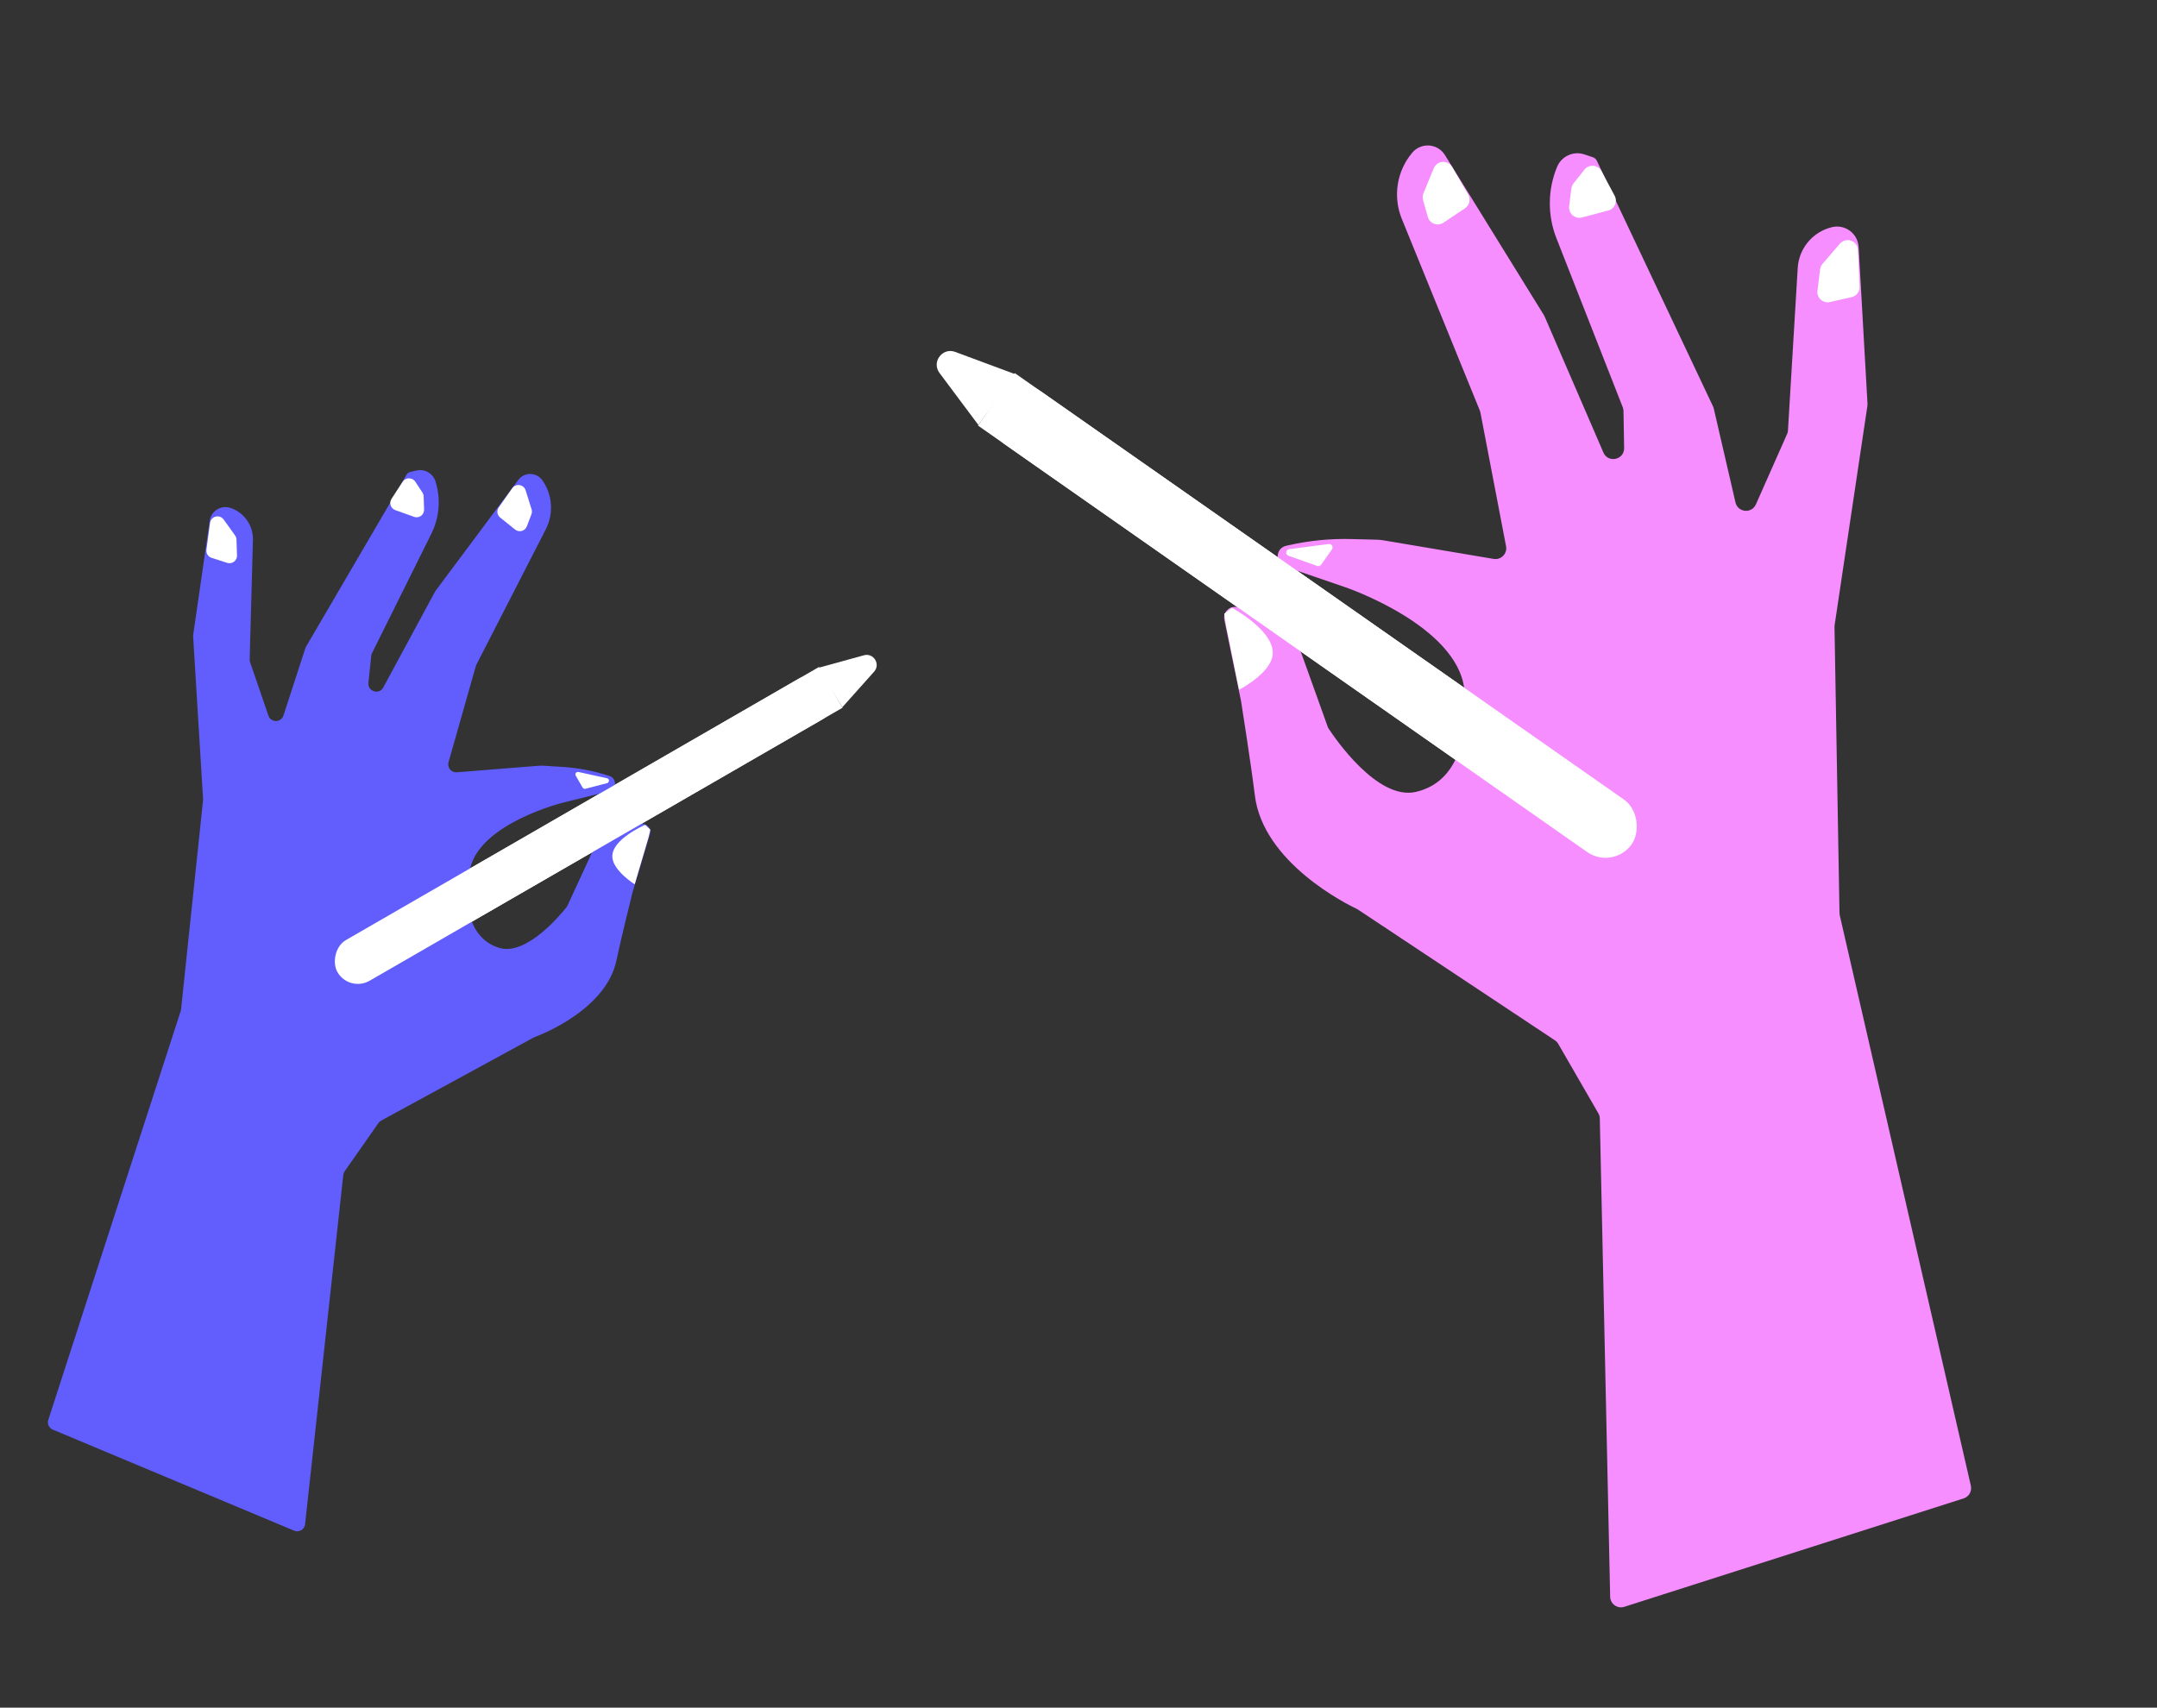 <svg width="711" height="563" viewBox="0 0 711 563" fill="none" xmlns="http://www.w3.org/2000/svg">
<rect x="0" y="0" width="711" height="563" fill="#333333" stroke="none"/>
<rect x="334.494" y="123.007" width="255.67" height="21.125" transform="rotate(35 334.494 123.007)" fill="white"/>
<path d="M309.679 122.953L322.487 140.101L334.768 123.418L314.869 116.021C310.651 114.452 306.986 119.347 309.679 122.953Z" fill="white"/>
<path d="M606.433 301.788L649.64 489.819C650.055 491.625 649.017 493.447 647.252 494.011L535.397 529.754C533.128 530.479 530.801 528.818 530.749 526.437L527.336 368.763C527.323 368.163 527.159 367.577 526.86 367.058L513.646 344.168C513.371 343.691 512.99 343.285 512.531 342.981L447.66 299.903C447.501 299.797 447.351 299.713 447.178 299.631C444.278 298.262 416.286 284.496 413.616 262.138C412.558 253.285 409.332 232.7 409.11 231.286C409.101 231.231 409.092 231.182 409.081 231.128L403.578 204.367C403.014 201.624 405.688 199.332 408.312 200.309L424.348 206.281C425.332 206.647 426.104 207.429 426.459 208.417L437.632 239.552C437.719 239.794 437.826 240.018 437.967 240.234C439.818 243.074 453.922 263.949 466.645 261.094C480.916 257.892 484.356 241.782 482.687 227.252C480.261 206.127 443.553 193.64 443.449 193.605L443.444 193.604L423.562 186.793C420.162 185.628 420.429 180.732 423.937 179.945L424.942 179.719C431.633 178.217 438.482 177.545 445.337 177.718L453.882 177.934C454.575 177.951 455.266 178.018 455.95 178.133L492.339 184.265C494.788 184.678 496.898 182.52 496.431 180.08L487.986 136.028C487.942 135.798 487.876 135.573 487.787 135.356L462.062 72.136C459.072 64.788 460.405 56.387 465.525 50.326C468.451 46.862 473.906 47.266 476.29 51.123L508.914 103.906C509.005 104.053 509.085 104.207 509.154 104.366L528.52 149.191C530.068 152.774 535.423 151.618 535.354 147.715L535.141 135.5C535.134 135.075 535.051 134.656 534.896 134.26L513.028 78.519C510.058 70.947 510.14 62.517 513.257 55.004C514.717 51.484 518.652 49.695 522.264 50.909L525.078 51.855C525.644 52.045 526.108 52.458 526.364 52.998L564.658 133.993C564.767 134.223 564.851 134.465 564.908 134.714L572.056 165.647C572.827 168.983 577.399 169.419 578.786 166.289L589.094 143.035C589.243 142.698 589.331 142.337 589.353 141.969L592.575 88.345C592.965 81.854 597.562 76.385 603.889 74.885C608.203 73.862 612.393 76.986 612.644 81.412L615.574 133.087C615.588 133.331 615.577 133.575 615.541 133.816L604.735 206.118C604.706 206.313 604.693 206.51 604.696 206.707L606.343 301.052C606.347 301.3 606.377 301.547 606.433 301.788Z" fill="#F68EFF"/>
<path d="M419.452 216.239C420.791 208.242 406.051 200.381 406.051 200.381L403.535 202.347L404.174 206.404L408.419 227.39C408.419 227.39 418.441 222.281 419.452 216.239Z" fill="white"/>
<path d="M434.185 186.594L424.724 183.239C423.606 182.842 423.779 181.209 424.955 181.056L437.962 179.362C438.936 179.235 439.596 180.326 439.032 181.129L435.486 186.179C435.195 186.594 434.663 186.764 434.185 186.594Z" fill="white"/>
<path d="M469.194 63.742L472.608 55.468C473.678 52.876 477.254 52.633 478.664 55.057L483.949 64.144C484.848 65.688 484.391 67.665 482.907 68.659L475.79 73.426C473.879 74.706 471.276 73.749 470.649 71.537L469.066 65.957C468.859 65.226 468.904 64.445 469.194 63.742Z" fill="white"/>
<path d="M518.661 60.473L522.261 55.935C523.776 54.026 526.75 54.294 527.899 56.443L532.232 64.547C533.262 66.474 532.224 68.858 530.111 69.416L521.459 71.702C519.144 72.314 516.942 70.394 517.234 68.017L517.953 62.165C518.029 61.546 518.274 60.961 518.661 60.473Z" fill="white"/>
<path d="M600.745 86.996L606.465 80.344C608.461 78.022 612.27 79.333 612.413 82.392L612.982 94.5C613.059 96.139 611.95 97.597 610.35 97.96L603.193 99.587C600.906 100.106 598.797 98.2 599.082 95.873L599.952 88.79C600.034 88.127 600.31 87.503 600.745 86.996Z" fill="white"/>
<rect x="334.5" y="123.004" width="255.67" height="21.125" rx="10.563" transform="rotate(35 334.5 123.004)" fill="white"/>
<rect width="187.779" height="15.516" transform="matrix(-0.866 0.5 0.5 0.866 269.963 219.895)" fill="white"/>
<path d="M288.125 221.445L277.656 233.172L269.739 220.179L284.772 216.04C287.958 215.163 290.326 218.979 288.125 221.445Z" fill="white"/>
<path d="M59.571 333.304L15.921 468.114C15.502 469.408 16.145 470.808 17.401 471.334L96.953 504.646C98.567 505.322 100.376 504.255 100.566 502.516L113.156 387.37C113.204 386.933 113.361 386.514 113.614 386.154L124.747 370.251C124.979 369.92 125.284 369.648 125.639 369.454L175.86 342.088C175.984 342.021 176.098 341.969 176.23 341.92C178.44 341.104 199.802 332.824 203.187 316.636C204.527 310.227 208.205 295.372 208.458 294.352C208.468 294.312 208.478 294.277 208.489 294.238L214.229 275.01C214.817 273.039 213.007 271.191 211.025 271.738L198.91 275.081C198.166 275.286 197.551 275.808 197.229 276.508L187.061 298.574C186.981 298.745 186.888 298.902 186.772 299.051C185.235 301.01 173.58 315.381 164.454 312.478C154.217 309.222 152.731 297.215 154.883 286.69C158.01 271.389 185.667 264.603 185.745 264.584L185.749 264.583L200.732 260.872C203.295 260.238 203.412 256.638 200.896 255.838L200.175 255.608C195.376 254.081 190.408 253.151 185.381 252.839L179.115 252.449C178.607 252.418 178.097 252.422 177.59 252.463L150.573 254.62C148.754 254.765 147.348 253.052 147.847 251.296L156.845 219.605C156.892 219.44 156.955 219.279 157.034 219.126L179.903 174.518C182.561 169.332 182.123 163.1 178.765 158.338C176.846 155.616 172.829 155.563 170.837 158.232L143.589 194.763C143.513 194.865 143.444 194.973 143.384 195.085L126.345 226.641C124.983 229.165 121.14 227.976 121.439 225.124L122.377 216.2C122.41 215.89 122.498 215.589 122.636 215.309L142.204 175.926C144.862 170.575 145.342 164.402 143.542 158.705C142.699 156.037 139.934 154.476 137.214 155.133L135.094 155.644C134.668 155.747 134.302 156.02 134.081 156.399L100.877 213.208C100.783 213.37 100.706 213.542 100.648 213.72L93.438 235.896C92.66 238.286 89.287 238.313 88.473 235.934L82.42 218.26C82.332 218.004 82.291 217.734 82.298 217.463L83.373 178.023C83.504 173.248 80.49 168.953 75.957 167.45C72.866 166.426 69.601 168.443 69.134 171.665L63.682 209.287C63.656 209.464 63.649 209.643 63.66 209.822L66.938 263.415C66.946 263.559 66.943 263.704 66.928 263.848L59.684 332.772C59.665 332.953 59.627 333.131 59.571 333.304Z" fill="#615EFD"/>
<path d="M201.849 282.679C201.381 276.742 212.67 271.935 212.67 271.935L214.384 273.534L213.657 276.462L209.208 291.545C209.208 291.545 202.202 287.165 201.849 282.679Z" fill="white"/>
<path d="M192.971 260.046L200.108 258.197C200.952 257.978 200.93 256.772 200.078 256.585L190.67 254.513C189.966 254.358 189.413 255.114 189.775 255.738L192.045 259.659C192.232 259.981 192.61 260.14 192.971 260.046Z" fill="white"/>
<path d="M175.224 167.921L173.255 161.648C172.639 159.684 170.037 159.277 168.851 160.96L164.402 167.27C163.646 168.343 163.853 169.818 164.876 170.64L169.778 174.584C171.094 175.643 173.06 175.109 173.66 173.531L175.175 169.55C175.374 169.028 175.391 168.454 175.224 167.921Z" fill="white"/>
<path d="M139.232 162.361L136.889 158.811C135.903 157.317 133.709 157.323 132.731 158.821L129.042 164.473C128.165 165.817 128.772 167.628 130.282 168.171L136.466 170.398C138.121 170.994 139.855 169.73 139.793 167.972L139.642 163.644C139.626 163.187 139.484 162.743 139.232 162.361Z" fill="white"/>
<path d="M77.479 176.512L73.72 171.279C72.407 169.452 69.537 170.168 69.236 172.397L68.045 181.22C67.884 182.414 68.602 183.551 69.749 183.92L74.882 185.568C76.522 186.094 78.187 184.834 78.127 183.113L77.944 177.876C77.927 177.385 77.765 176.911 77.479 176.512Z" fill="white"/>
<rect width="187.779" height="15.516" rx="7.758" transform="matrix(-0.866 0.5 0.5 0.866 269.973 219.895)" fill="white"/>
</svg>
